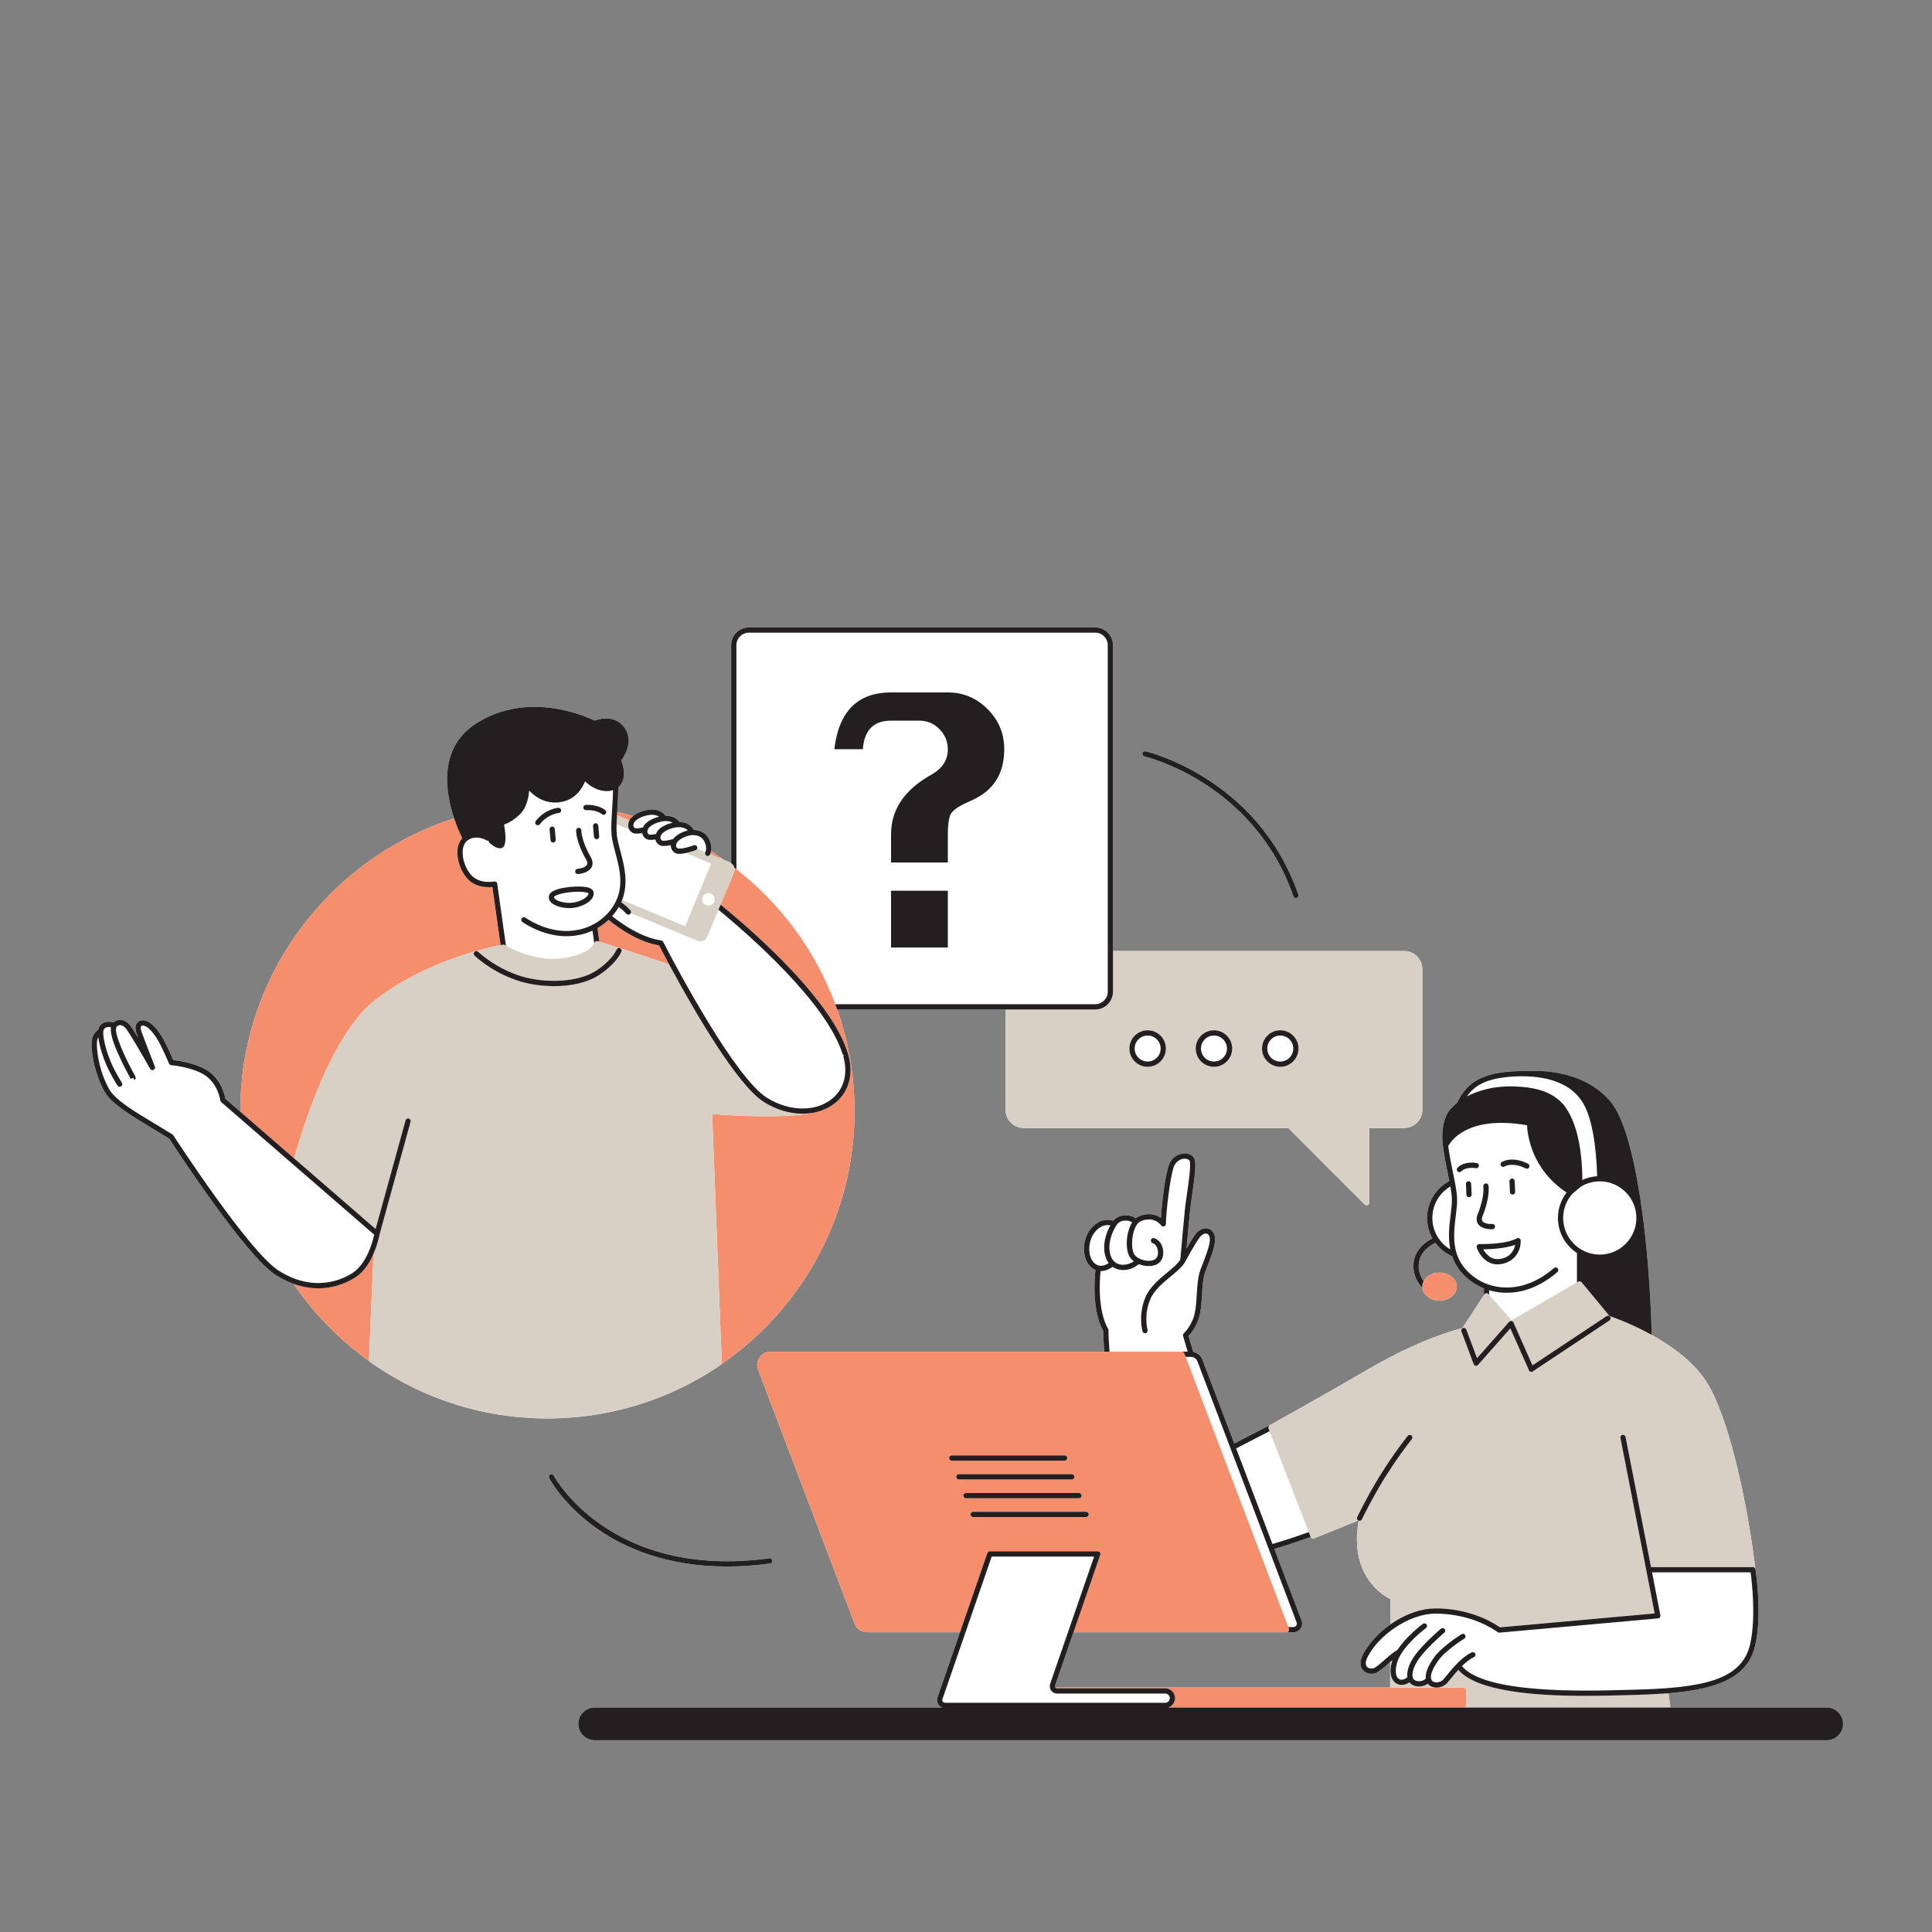 <svg xmlns="http://www.w3.org/2000/svg" xmlns:xlink="http://www.w3.org/1999/xlink" width="500" zoomAndPan="magnify" viewBox="0 0 375 375" height="500" preserveAspectRatio="xMidYMid meet" version="1.0"><rect x="0" y="0" width="375" height="375" fill="#808080" stroke="none"/><defs><clipPath id="b2cd406b40"><path d="M 17.367 121.781 L 357.867 121.781 L 357.867 337.781 L 17.367 337.781 Z M 17.367 121.781 " clip-rule="nonzero"/></clipPath><clipPath id="aa7ec2adbe"><path d="M 17.367 121.781 L 357.867 121.781 L 357.867 337.781 L 17.367 337.781 Z M 17.367 121.781 " clip-rule="nonzero"/></clipPath></defs><g clip-path="url(#b2cd406b40)"><path fill="#ffffff" d="M 354.566 331.43 L 324.227 331.43 L 323.848 328.656 C 333.496 327.863 339.336 325.586 340.723 319.223 C 342.055 313.113 340.781 304.949 340.73 304.605 C 340.73 304.605 340.727 304.605 340.727 304.605 C 339.164 291.539 335.465 274.496 331.031 267.918 C 328.469 264.113 324.332 261.176 320.594 259.102 C 320.215 242.82 317.742 219.707 312.5 213.68 C 306.781 207.102 297.289 207.859 296.652 207.918 C 295.586 207.867 294.543 207.887 293.562 207.949 C 286.895 208.363 284.445 210.68 282.855 214.039 C 282.562 214.277 282.281 214.523 282.027 214.785 C 282.023 214.785 282.02 214.789 282.016 214.793 C 282.012 214.797 282.008 214.801 282.004 214.805 C 281.996 214.812 281.988 214.816 281.98 214.824 C 281.977 214.832 281.973 214.836 281.965 214.84 C 279.281 217.223 280.043 222.246 280.078 222.461 C 280.32 224.387 280.707 226.254 281.043 227.902 C 281.137 228.363 281.23 228.809 281.312 229.234 C 278.75 230.602 277 233.301 277 236.406 C 277 237.855 277.387 239.211 278.055 240.391 C 277.457 240.656 274.891 241.965 274.426 244.824 C 273.973 247.566 275.59 249.465 276.086 249.973 C 276.242 251.355 277.668 252.445 279.418 252.445 C 281.27 252.445 282.777 251.227 282.777 249.73 C 282.777 248.23 281.27 247.012 279.418 247.012 C 278.031 247.012 276.84 247.695 276.324 248.668 C 275.805 247.93 275.156 246.637 275.426 244.988 C 275.852 242.395 278.527 241.289 278.555 241.277 C 278.578 241.27 278.59 241.25 278.613 241.242 C 279.449 242.363 280.562 243.266 281.859 243.84 C 282.215 244.871 282.754 245.883 283.555 246.84 C 284.773 248.289 286.305 249.387 288.027 250.078 L 288.027 251.379 L 283.824 257.801 C 282.539 258.105 275.641 259.906 265.598 265.762 C 256.348 271.152 246.551 276.578 246.453 276.633 L 239.57 280.18 L 233.367 263.863 C 233.078 263.098 232.395 262.57 231.609 262.422 L 230.695 259.316 C 231.215 258.758 232.465 257.23 232.922 254.988 C 233.156 253.836 233.234 252.555 233.309 251.316 C 233.414 249.605 233.508 247.988 233.988 246.734 L 234.305 245.914 C 235.227 243.531 236.184 241.07 235.738 239.742 C 235.496 239.02 234.984 238.543 234.324 238.434 C 233.52 238.309 232.66 238.738 232.016 239.598 C 231.543 240.234 230.875 241.344 230.305 242.34 C 230.523 239.887 230.852 236.211 231.016 234.688 C 231.086 234.051 231.215 233.156 231.355 232.168 C 231.891 228.469 232.238 225.781 231.828 224.895 C 231.535 224.258 230.793 223.887 229.902 223.887 C 228.93 223.902 227.574 224.453 226.953 225.941 C 226.172 227.824 225.508 233.594 225.332 236.402 C 224.805 236.027 224.047 235.672 223.062 235.672 C 221.734 235.672 220.879 236.133 220.43 236.48 C 220.012 236.184 219.266 235.828 218.121 235.906 C 217.094 235.98 216.434 236.551 216.098 236.941 C 215.484 236.75 214.273 236.551 213.008 237.355 C 210.82 238.738 210.16 241.367 210.48 243.363 C 210.723 244.887 211.508 246.023 212.621 246.496 C 212.434 248.168 211.93 254.328 214.141 258.34 C 214.133 259.109 214.199 260.52 214.332 262.355 L 149.551 262.355 C 148.703 262.355 147.91 262.773 147.43 263.469 C 146.949 264.168 146.84 265.059 147.141 265.852 L 165.879 315.16 C 166.258 316.152 167.227 316.82 168.289 316.82 L 186.332 316.82 L 181.965 329.473 C 181.801 329.941 181.875 330.469 182.164 330.871 C 182.352 331.137 182.621 331.324 182.922 331.426 L 115.43 331.426 C 113.676 331.426 112.258 332.848 112.258 334.602 C 112.258 336.355 113.676 337.777 115.43 337.777 L 354.566 337.777 C 356.316 337.777 357.738 336.355 357.738 334.602 C 357.738 332.852 356.316 331.43 354.566 331.43 Z M 251.059 316.824 C 251.609 316.824 252.129 316.551 252.441 316.098 C 252.754 315.641 252.824 315.059 252.629 314.543 L 247.348 300.645 C 250.598 299.68 253.285 298.734 254.41 298.328 C 254.461 298.445 254.555 298.539 254.672 298.59 C 254.797 298.645 254.938 298.648 255.062 298.594 L 263.648 295.129 C 263.652 295.129 263.656 295.137 263.66 295.137 C 263.684 295.148 263.707 295.148 263.73 295.156 C 263.508 296.273 263.375 297.473 263.375 298.754 C 263.375 305.66 267.207 308.949 269.863 310.406 L 269.852 315.32 C 267.523 316.969 265.621 319.062 264.578 321.086 C 263.754 322.688 264.09 323.633 264.52 324.141 C 265.121 324.859 266.164 325.004 266.883 324.781 C 267.594 324.559 268.457 323.793 269.461 322.91 C 269.586 322.801 269.711 322.691 269.836 322.582 L 269.824 327.555 L 205.035 327.555 C 204.988 327.555 204.945 327.57 204.902 327.582 C 204.883 327.562 204.859 327.555 204.844 327.531 C 204.77 327.426 204.75 327.293 204.793 327.168 L 208.367 316.824 Z M 109.012 275.254 C 108.094 275.297 107.176 275.324 106.254 275.324 C 105.328 275.324 104.402 275.297 103.48 275.254 C 103.219 275.242 102.961 275.223 102.699 275.211 C 102.004 275.168 101.309 275.117 100.613 275.051 C 100.371 275.027 100.129 275.008 99.887 274.98 C 98.023 274.781 96.18 274.5 94.355 274.129 C 94.25 274.109 94.148 274.082 94.043 274.062 C 93.215 273.887 92.391 273.695 91.566 273.488 C 91.449 273.457 91.332 273.43 91.215 273.398 C 88.457 272.68 85.754 271.762 83.125 270.648 C 83.086 270.633 83.043 270.613 83.004 270.598 C 82.164 270.238 81.328 269.859 80.5 269.461 C 80.465 269.445 80.43 269.43 80.395 269.414 C 77.867 268.188 75.41 266.777 73.051 265.188 C 72.973 265.137 72.898 265.086 72.824 265.031 C 72.492 264.809 72.156 264.59 71.828 264.355 C 71.801 264.336 71.785 264.301 71.762 264.277 C 65.988 260.16 60.969 255.055 56.973 249.188 C 55.863 248.785 54.707 248.23 53.512 247.465 C 47.672 243.734 34.02 222.816 32.844 221.008 C 31.781 220.344 30.684 219.684 29.602 219.035 C 25.496 216.57 21.617 214.246 20.305 211.91 C 18.223 208.199 17.496 203.402 17.895 201.598 C 18.098 200.668 18.719 200.117 19.059 199.879 C 19.176 199.383 19.52 198.711 20.281 198.461 C 21.023 198.215 21.629 198.332 22.004 198.473 C 22.242 198.258 22.621 198.012 23.125 197.961 C 23.754 197.898 24.387 198.152 24.996 198.719 C 25.301 199.004 26.016 200.109 26.816 201.43 C 26.668 201.027 26.547 200.688 26.465 200.457 C 26.086 199.348 26.426 198.738 26.664 198.477 C 27.012 198.09 27.551 197.949 28.145 198.086 C 29.168 198.324 30.184 199.277 31.34 201.082 C 32.109 202.285 33.258 204.898 33.629 205.766 C 34.617 205.871 37.727 206.301 40.027 207.656 C 42.879 209.332 43.594 212.434 43.738 213.258 L 46.648 215.781 C 46.648 215.746 46.645 215.711 46.645 215.676 C 46.645 189.098 64.109 166.531 88.152 158.844 C 86.434 153.707 85.035 145.109 92.477 140.387 C 102.531 134.008 113.719 139.035 115.43 139.875 C 116.906 139.281 119.742 138.938 121.336 141.41 C 122.996 143.988 121.207 146.77 120.574 147.617 C 121.621 150.18 121.031 151.906 120.023 152.789 C 120.004 154.344 119.91 155.852 119.824 157.211 C 119.816 157.344 119.809 157.469 119.801 157.598 C 120.832 157.84 121.859 158.105 122.871 158.398 C 123.812 157.625 125.289 157.199 126.262 157.141 C 127.57 157.062 128.598 157.5 129.215 158.363 C 130.383 158.348 131.316 158.762 131.898 159.543 C 133.16 159.57 134.125 160.109 134.652 161.078 C 136.387 161.176 137.5 162.059 137.953 163.715 C 138.121 164.332 138.09 164.855 138.02 165.234 C 138.863 165.77 139.691 166.324 140.508 166.898 L 141.672 167.383 C 141.766 167.422 141.84 167.492 141.922 167.551 L 141.922 125.234 C 141.922 123.332 143.469 121.781 145.375 121.781 L 212.582 121.781 C 214.484 121.781 216.031 123.332 216.031 125.234 L 216.031 184.598 L 272.574 184.598 C 274.504 184.598 276.078 186.172 276.078 188.102 L 276.078 215.434 C 276.078 217.363 274.504 218.938 272.574 218.938 L 265.773 218.938 L 265.773 233.453 C 265.773 233.656 265.648 233.844 265.461 233.922 C 265.398 233.945 265.332 233.961 265.266 233.961 C 265.133 233.961 265.004 233.91 264.906 233.812 L 250.043 218.938 L 198.684 218.938 C 196.754 218.938 195.184 217.363 195.184 215.434 L 195.184 195.938 L 162.5 195.938 C 164.676 202.121 165.867 208.762 165.867 215.676 C 165.867 236.066 155.586 254.094 139.938 264.855 C 139.914 264.883 139.898 264.918 139.867 264.938 C 134.129 268.867 127.82 271.715 121.191 273.43 C 121.133 273.441 121.078 273.457 121.023 273.469 C 120.191 273.684 119.352 273.875 118.512 274.051 C 118.359 274.082 118.211 274.117 118.059 274.145 C 116.246 274.512 114.414 274.793 112.566 274.988 C 112.348 275.012 112.125 275.027 111.906 275.051 C 111.199 275.117 110.492 275.172 109.781 275.211 C 109.523 275.227 109.27 275.242 109.012 275.254 Z M 116.062 296.828 C 109.402 292.199 106.699 287.102 106.586 286.887 C 106.457 286.637 106.551 286.332 106.801 286.203 C 107.047 286.074 107.355 286.168 107.484 286.418 C 107.59 286.621 118.438 306.633 149.32 302.473 C 149.602 302.422 149.852 302.633 149.891 302.91 C 149.926 303.188 149.734 303.445 149.453 303.48 C 146.492 303.879 143.715 304.059 141.117 304.059 C 129.238 304.059 121.09 300.328 116.062 296.828 Z M 221.754 146.219 C 221.816 145.945 222.086 145.77 222.359 145.832 C 222.578 145.883 244.082 150.922 252.008 173.625 C 252.102 173.891 251.961 174.18 251.699 174.273 C 251.641 174.293 251.586 174.301 251.531 174.301 C 251.32 174.301 251.125 174.168 251.051 173.961 C 243.312 151.805 222.348 146.871 222.137 146.824 C 221.863 146.762 221.691 146.492 221.754 146.219 Z M 221.754 146.219 " fill-opacity="1" fill-rule="nonzero"/></g><path fill="#f58e6d" d="M 122.074 159.23 L 119.758 158.266 C 119.77 158.047 119.785 157.824 119.797 157.598 C 120.832 157.84 121.855 158.105 122.871 158.398 C 122.605 158.617 122.375 158.859 122.219 159.137 C 122.195 159.176 122.184 159.215 122.164 159.258 C 122.164 159.262 122.16 159.262 122.16 159.266 Z M 72.504 243.355 C 71.789 245.004 70.691 246.797 69.051 247.891 C 68.023 248.578 65.375 250.062 61.758 250.062 C 60.762 250.062 59.688 249.938 58.555 249.664 C 58.039 249.539 57.512 249.387 56.973 249.191 C 60.969 255.055 65.988 260.164 71.762 264.277 C 71.668 264.18 71.609 264.055 71.613 263.918 L 71.656 262.957 Z M 90.707 170.531 C 89.414 169.09 88.648 166.871 88.797 165.012 C 88.875 164.059 89.207 163.277 89.734 162.703 C 89.488 162.207 89 161.184 88.488 159.805 C 88.379 159.504 88.266 159.18 88.152 158.844 C 64.109 166.531 46.645 189.098 46.645 215.676 C 46.645 215.711 46.645 215.746 46.648 215.781 L 47.688 216.68 L 57.07 224.82 C 60.137 214.223 65.453 199.809 72.871 194.066 C 79.461 188.965 87.191 186.109 92.242 184.656 C 92.281 184.637 92.32 184.629 92.363 184.621 C 94.652 183.965 96.371 183.602 97.164 183.449 L 95.578 172.168 C 94.543 172.266 92.242 172.25 90.707 170.531 Z M 118.113 178.535 C 117.461 179.152 116.746 179.699 115.965 180.145 L 116.328 182.766 C 117.773 183.223 124.195 185.254 129.879 187.191 C 128.898 185.359 128.211 184.031 127.941 183.504 C 123.941 182.832 120.137 180.203 118.113 178.535 Z M 165.867 215.676 C 165.867 208.758 164.672 202.121 162.5 195.938 C 162.379 195.602 162.266 195.258 162.141 194.922 C 158.262 184.496 151.543 175.449 142.938 168.707 C 142.793 168.594 142.652 168.48 142.508 168.371 C 142.594 168.688 142.602 169.02 142.473 169.328 L 142.375 169.559 L 139.871 175.582 C 145.398 180.102 157.656 190.762 162.797 200.305 C 163.641 201.875 164.305 203.418 164.703 204.895 C 165.254 206.945 165.199 208.867 164.613 210.539 C 164.098 212.023 163.168 213.312 161.82 214.309 C 161.121 214.824 160.348 215.227 159.52 215.527 C 159.512 215.531 159.504 215.539 159.496 215.543 C 159.445 215.559 159.387 215.578 159.332 215.594 C 158.914 215.738 158.48 215.855 158.039 215.945 C 152.16 217.242 140.93 216.449 138.227 216.23 L 140.051 263.531 L 140.086 264.496 C 140.094 264.637 140.031 264.758 139.938 264.855 C 155.582 254.094 165.867 236.066 165.867 215.676 Z M 138.016 165.234 C 137.965 165.504 137.891 165.691 137.848 165.793 L 140.504 166.898 C 139.691 166.324 138.859 165.77 138.016 165.234 Z M 279.418 252.445 C 281.27 252.445 282.777 251.227 282.777 249.73 C 282.777 248.23 281.27 247.012 279.418 247.012 C 278.031 247.012 276.84 247.695 276.324 248.668 C 276.152 248.996 276.055 249.352 276.055 249.73 C 276.055 249.812 276.078 249.891 276.086 249.973 C 276.242 251.355 277.668 252.445 279.418 252.445 Z M 284.082 327.555 L 205.035 327.555 C 204.988 327.555 204.945 327.57 204.902 327.582 C 204.977 327.652 205.066 327.703 205.172 327.703 L 226.164 327.703 C 226.836 327.703 227.422 328.051 227.762 328.57 C 227.957 328.871 228.074 329.23 228.074 329.613 C 228.074 329.91 228 330.184 227.883 330.434 C 227.652 330.91 227.238 331.27 226.727 331.43 L 284.191 331.43 C 284.418 331.379 284.59 331.184 284.59 330.941 L 284.59 328.062 C 284.59 327.781 284.363 327.555 284.082 327.555 Z M 213.082 301.109 L 192.125 301.109 C 191.91 301.109 191.715 301.246 191.645 301.449 L 186.684 315.809 L 186.332 316.824 L 168.289 316.824 C 167.227 316.824 166.258 316.156 165.879 315.16 L 147.141 265.852 C 146.84 265.059 146.949 264.172 147.43 263.473 C 147.91 262.773 148.703 262.355 149.551 262.355 L 229.398 262.355 C 229.609 262.355 229.801 262.488 229.875 262.684 L 230.137 263.375 L 250.062 315.809 L 250.188 316.137 C 250.246 316.289 250.227 316.469 250.133 316.605 C 250.035 316.742 249.879 316.824 249.715 316.824 L 208.367 316.824 L 208.719 315.809 L 213.562 301.781 C 213.617 301.629 213.594 301.457 213.496 301.32 C 213.402 301.188 213.246 301.109 213.082 301.109 Z M 206.645 282.496 L 184.734 282.496 C 184.453 282.496 184.227 282.723 184.227 283.004 C 184.227 283.285 184.453 283.512 184.734 283.512 L 206.645 283.512 C 206.926 283.512 207.152 283.285 207.152 283.004 C 207.152 282.723 206.926 282.496 206.645 282.496 Z M 208.031 287.16 C 208.312 287.16 208.539 286.934 208.539 286.652 C 208.539 286.371 208.312 286.145 208.031 286.145 L 186.121 286.145 C 185.84 286.145 185.613 286.371 185.613 286.652 C 185.613 286.934 185.84 287.16 186.121 287.16 Z M 187.508 290.809 L 209.418 290.809 C 209.699 290.809 209.926 290.582 209.926 290.301 C 209.926 290.02 209.699 289.793 209.418 289.793 L 187.508 289.793 C 187.227 289.793 187 290.02 187 290.301 C 187 290.582 187.227 290.809 187.508 290.809 Z M 211.312 293.949 C 211.312 293.668 211.082 293.441 210.805 293.441 L 188.895 293.441 C 188.613 293.441 188.387 293.668 188.387 293.949 C 188.387 294.23 188.613 294.457 188.895 294.457 L 210.805 294.457 C 211.082 294.457 211.312 294.23 211.312 293.949 Z M 211.312 293.949 " fill-opacity="1" fill-rule="nonzero"/><path fill="#d8d0c5" d="M 264.906 233.812 C 265.004 233.91 265.133 233.961 265.266 233.961 C 265.328 233.961 265.395 233.945 265.457 233.922 C 265.648 233.844 265.773 233.656 265.773 233.453 L 265.773 218.938 L 272.574 218.938 C 274.504 218.938 276.074 217.363 276.074 215.434 L 276.074 188.102 C 276.074 186.172 274.504 184.598 272.574 184.598 L 216.031 184.598 L 216.031 192.484 C 216.031 194.391 214.48 195.938 212.578 195.938 L 195.18 195.938 L 195.18 215.434 C 195.18 217.363 196.754 218.938 198.684 218.938 L 250.043 218.938 Z M 219.219 203.523 C 219.219 201.57 220.805 199.98 222.758 199.98 C 224.707 199.98 226.297 201.57 226.297 203.523 C 226.297 205.477 224.707 207.062 222.758 207.062 C 220.805 207.062 219.219 205.477 219.219 203.523 Z M 232.09 203.523 C 232.09 201.57 233.676 199.98 235.629 199.98 C 237.578 199.98 239.168 201.57 239.168 203.523 C 239.168 205.477 237.578 207.062 235.629 207.062 C 233.676 207.062 232.09 205.477 232.09 203.523 Z M 248.5 207.062 C 246.547 207.062 244.961 205.477 244.961 203.523 C 244.961 201.57 246.547 199.98 248.5 199.98 C 250.449 199.98 252.039 201.57 252.039 203.523 C 252.039 205.477 250.449 207.062 248.5 207.062 Z M 277.168 326.859 C 277.492 327.27 278.07 327.523 278.715 327.555 L 269.824 327.555 L 269.836 322.582 C 269.984 322.453 270.133 322.328 270.281 322.203 C 269.801 323.602 269.832 324.809 270.109 325.59 C 270.262 326.027 270.523 326.371 270.844 326.625 C 271.098 326.824 271.387 326.965 271.719 327.023 C 271.836 327.043 271.953 327.051 272.074 327.051 C 272.59 327.051 273.113 326.859 273.559 326.535 C 273.559 326.535 273.559 326.539 273.559 326.539 C 273.922 327 274.535 327.289 275.242 327.336 C 275.312 327.344 275.383 327.344 275.449 327.344 C 276.086 327.344 276.684 327.141 277.133 326.793 C 277.148 326.812 277.152 326.836 277.168 326.859 Z M 331.031 267.918 C 328.469 264.113 324.332 261.176 320.594 259.102 C 320.25 258.906 319.902 258.723 319.566 258.543 C 316.078 256.715 313.121 255.68 312.414 255.441 L 307.102 249.023 L 306.984 248.883 C 306.828 248.691 306.555 248.641 306.34 248.766 L 306.086 248.914 L 293.406 256.258 L 289.043 251.336 L 288.914 251.191 C 288.809 251.074 288.652 251.008 288.496 251.023 C 288.34 251.035 288.195 251.117 288.109 251.25 L 288.027 251.379 L 283.824 257.801 C 282.539 258.105 275.641 259.91 265.594 265.762 C 256.348 271.152 246.551 276.582 246.453 276.633 L 246.449 276.637 C 246.23 276.758 246.133 277.027 246.223 277.266 L 246.43 277.789 L 254.039 297.383 L 254.398 298.309 C 254.402 298.316 254.41 298.32 254.41 298.328 C 254.461 298.445 254.555 298.539 254.672 298.59 C 254.797 298.645 254.938 298.648 255.062 298.598 L 263.648 295.129 C 263.406 295 263.305 294.707 263.426 294.457 C 263.496 294.316 263.57 294.176 263.641 294.035 C 263.98 293.348 264.324 292.672 264.676 292 C 265.406 290.609 266.16 289.254 266.941 287.926 C 268.859 284.68 270.945 281.625 273.242 278.695 C 273.414 278.477 273.734 278.441 273.953 278.609 C 274.176 278.785 274.211 279.105 274.039 279.324 C 272.801 280.906 271.625 282.527 270.504 284.195 C 269.504 285.68 268.543 287.195 267.625 288.766 C 266.961 289.898 266.32 291.062 265.695 292.246 C 265.234 293.121 264.781 294.004 264.34 294.906 C 264.25 295.086 264.07 295.191 263.883 295.191 C 263.832 295.191 263.781 295.172 263.73 295.156 C 263.508 296.273 263.375 297.473 263.375 298.754 C 263.375 305.66 267.207 308.949 269.859 310.406 L 269.852 315.32 C 270.18 315.086 270.52 314.859 270.867 314.645 C 273.242 313.172 275.969 312.191 278.668 312.188 C 278.672 312.188 278.676 312.188 278.68 312.188 C 283.211 312.188 287.742 313.527 291.148 315.863 L 320.699 313.211 L 321.172 313.168 L 319.543 304.781 C 319.543 304.777 319.543 304.777 319.543 304.777 L 319.539 304.762 L 314.527 279.105 C 314.473 278.832 314.652 278.562 314.926 278.512 C 315.195 278.453 315.469 278.633 315.523 278.91 L 320.461 304.176 L 340.227 304.176 C 340.473 304.176 340.688 304.355 340.727 304.602 C 339.164 291.539 335.465 274.496 331.031 267.918 Z M 297.512 266.191 C 297.43 266.246 297.332 266.273 297.23 266.273 C 297.184 266.273 297.137 266.266 297.09 266.254 C 296.945 266.211 296.828 266.109 296.77 265.973 L 293.156 257.836 L 286.891 264.926 C 286.773 265.062 286.594 265.125 286.418 265.09 C 286.242 265.059 286.098 264.934 286.035 264.77 L 283.82 258.852 L 283.66 258.43 C 283.562 258.168 283.695 257.875 283.957 257.777 C 284.219 257.676 284.512 257.812 284.613 258.074 L 284.703 258.316 L 286.691 263.621 L 292.621 256.906 L 292.922 256.57 C 293.035 256.441 293.211 256.379 293.379 256.406 C 293.551 256.43 293.695 256.543 293.766 256.699 L 293.949 257.117 L 297.453 265.012 L 311.367 255.77 L 311.836 255.457 C 312.066 255.305 312.387 255.363 312.543 255.598 C 312.695 255.832 312.633 256.148 312.398 256.305 L 312.191 256.441 Z M 323.844 328.656 L 324.227 331.43 L 284.191 331.43 C 284.418 331.379 284.59 331.184 284.59 330.941 L 284.59 328.062 C 284.59 327.781 284.363 327.555 284.082 327.555 L 278.922 327.555 C 279.699 327.535 280.441 327.191 280.973 326.586 C 281.152 326.379 281.375 326.109 281.629 325.801 C 282.035 325.301 282.523 324.707 283.059 324.117 C 286.785 328.414 298.359 329.164 307.688 329.164 C 310.648 329.164 313.383 329.09 315.562 329.031 L 317.074 328.992 C 319.121 328.941 321.031 328.855 322.832 328.73 C 323.172 328.707 323.516 328.684 323.844 328.656 Z M 127.273 163.141 L 126.883 162.977 C 126.988 162.965 127.098 162.949 127.203 162.93 C 127.219 163.004 127.25 163.07 127.273 163.141 Z M 122.125 160.996 L 119.676 159.977 C 119.684 159.773 119.691 159.559 119.703 159.344 C 119.719 158.996 119.734 158.641 119.758 158.266 L 122.074 159.23 L 122.16 159.266 C 121.996 159.602 121.922 159.945 121.938 160.273 C 121.949 160.516 121.996 160.754 122.109 160.973 C 122.113 160.98 122.121 160.988 122.125 160.996 Z M 130.234 164.371 L 129.652 164.129 C 129.84 164.098 130.027 164.062 130.211 164.023 C 130.203 164.141 130.219 164.258 130.234 164.371 Z M 124.793 162.105 L 124 161.777 C 124.219 161.758 124.438 161.723 124.664 161.68 C 124.688 161.828 124.73 161.969 124.793 162.105 Z M 120.758 174.688 C 120.703 174.836 120.637 174.984 120.57 175.133 C 120.809 175.289 121.031 175.453 121.23 175.617 C 121.891 176.156 122.32 176.66 122.359 176.707 C 122.484 176.855 122.504 177.051 122.438 177.219 L 135.348 182.59 C 135.535 182.668 135.727 182.703 135.918 182.703 C 136.5 182.703 137.055 182.359 137.293 181.789 L 139.457 176.574 L 139.871 175.586 L 142.375 169.559 L 142.469 169.328 C 142.598 169.02 142.594 168.688 142.508 168.371 C 142.492 168.309 142.496 168.246 142.473 168.188 C 142.359 167.918 142.156 167.711 141.922 167.551 C 141.836 167.492 141.766 167.422 141.668 167.383 L 140.504 166.898 L 137.844 165.793 C 137.824 165.836 137.809 165.867 137.809 165.875 C 137.715 166.043 137.539 166.141 137.359 166.141 C 137.277 166.141 137.195 166.121 137.117 166.078 C 136.887 165.953 136.797 165.672 136.902 165.434 L 135.312 164.746 C 135.262 164.867 135.164 164.969 135.031 165.02 C 134.996 165.031 134.609 165.176 134.086 165.328 C 133.797 165.414 133.473 165.5 133.125 165.574 L 138.039 167.617 L 132.988 179.777 Z M 137.324 173.363 C 137.988 173.27 138.602 173.734 138.691 174.398 C 138.785 175.059 138.324 175.672 137.66 175.766 C 136.996 175.855 136.387 175.395 136.293 174.73 C 136.199 174.066 136.664 173.457 137.324 173.363 Z M 155.789 216.172 C 156.559 216.172 157.312 216.094 158.039 215.945 C 152.16 217.242 140.93 216.449 138.227 216.23 L 140.047 263.531 L 140.086 264.5 C 140.09 264.637 140.027 264.758 139.938 264.855 C 139.91 264.883 139.895 264.918 139.867 264.938 C 134.125 268.867 127.816 271.715 121.188 273.43 C 121.133 273.441 121.078 273.457 121.023 273.469 C 120.188 273.68 119.352 273.875 118.508 274.051 C 118.359 274.082 118.211 274.113 118.059 274.145 C 116.246 274.508 114.414 274.793 112.566 274.988 C 112.344 275.012 112.125 275.027 111.902 275.051 C 111.199 275.117 110.492 275.168 109.781 275.211 C 109.523 275.227 109.27 275.242 109.012 275.254 C 108.098 275.297 107.18 275.324 106.258 275.324 C 105.328 275.324 104.406 275.297 103.484 275.254 C 103.223 275.242 102.961 275.223 102.699 275.207 C 102.004 275.168 101.309 275.113 100.617 275.051 C 100.375 275.027 100.129 275.004 99.891 274.98 C 98.027 274.781 96.18 274.496 94.355 274.129 C 94.254 274.105 94.148 274.082 94.047 274.059 C 93.215 273.887 92.391 273.695 91.57 273.488 C 91.453 273.457 91.332 273.426 91.215 273.398 C 88.457 272.68 85.754 271.762 83.125 270.648 C 83.086 270.633 83.047 270.613 83.008 270.598 C 82.164 270.238 81.328 269.859 80.5 269.461 C 80.465 269.445 80.43 269.43 80.398 269.414 C 77.867 268.188 75.414 266.777 73.051 265.188 C 72.977 265.137 72.902 265.082 72.824 265.031 C 72.492 264.805 72.156 264.586 71.828 264.355 C 71.801 264.332 71.785 264.301 71.762 264.277 C 71.672 264.176 71.609 264.055 71.617 263.918 L 71.656 262.953 L 72.508 243.355 C 73.324 241.473 73.641 239.793 73.68 239.57 L 73.688 239.535 L 79.699 217.73 C 79.773 217.461 79.613 217.18 79.344 217.105 C 79.078 217.035 78.793 217.191 78.719 217.461 L 72.91 238.547 L 57.945 225.574 L 57.07 224.82 C 60.137 214.223 65.453 199.809 72.871 194.066 C 79.461 188.965 87.191 186.109 92.242 184.656 C 92.191 184.68 92.141 184.711 92.098 184.754 C 91.902 184.953 91.902 185.277 92.105 185.473 C 92.121 185.492 92.203 185.566 92.332 185.684 C 93.18 186.453 96.32 189.086 100.957 190.484 C 102.895 191.07 105.211 191.41 107.543 191.41 C 110.793 191.41 114.078 190.75 116.418 189.164 C 118.91 187.48 120 185.883 120.41 185.133 C 120.551 184.875 120.613 184.715 120.621 184.691 C 120.719 184.43 120.586 184.141 120.324 184.039 C 120.066 183.941 119.773 184.074 119.672 184.336 C 119.668 184.34 119.59 184.523 119.414 184.812 C 119.004 185.504 118.004 186.867 115.848 188.324 C 112.137 190.836 105.555 190.812 101.25 189.512 C 97.508 188.383 94.734 186.359 93.512 185.352 C 93.07 184.988 92.824 184.754 92.816 184.746 C 92.691 184.625 92.52 184.59 92.363 184.617 C 94.652 183.965 96.371 183.602 97.164 183.445 C 97.465 183.391 97.637 183.359 97.652 183.355 C 97.773 183.34 97.898 183.363 98.004 183.43 C 98.008 183.434 98.086 183.477 98.203 183.547 C 99.203 184.121 104.055 186.707 109.16 185.996 C 114.051 185.312 115.164 183.484 115.348 183.09 C 115.371 183.043 115.383 183.016 115.383 183.012 C 115.469 182.742 115.758 182.586 116.023 182.668 C 116.035 182.672 116.145 182.707 116.328 182.766 C 117.773 183.223 124.191 185.254 129.879 187.191 C 130.102 187.605 130.34 188.047 130.594 188.508 C 134.871 196.379 143.113 210.648 148.293 213.91 C 149.473 214.652 150.711 215.211 151.961 215.59 C 153.242 215.977 154.535 216.172 155.789 216.172 Z M 159.332 215.594 C 159.395 215.574 159.457 215.551 159.52 215.527 C 159.512 215.531 159.504 215.539 159.496 215.543 C 159.441 215.562 159.387 215.578 159.332 215.594 Z M 159.332 215.594 " fill-opacity="1" fill-rule="nonzero"/><g clip-path="url(#aa7ec2adbe)"><path fill="#231f20" d="M 221.754 146.219 C 221.816 145.945 222.086 145.77 222.359 145.832 C 222.578 145.883 244.082 150.922 252.008 173.625 C 252.102 173.891 251.961 174.18 251.699 174.273 C 251.641 174.293 251.586 174.301 251.531 174.301 C 251.32 174.301 251.125 174.168 251.051 173.961 C 243.312 151.805 222.348 146.871 222.137 146.824 C 221.863 146.762 221.691 146.492 221.754 146.219 Z M 286.637 242.137 C 286.586 241.98 286.613 241.809 286.715 241.676 C 286.812 241.547 286.965 241.48 287.133 241.473 C 287.18 241.477 292.168 241.598 294.418 240.359 C 294.566 240.277 294.754 240.277 294.906 240.363 C 295.059 240.445 295.16 240.602 295.168 240.777 C 295.242 242.047 294.605 244.625 291.676 245.297 C 291.328 245.375 290.996 245.414 290.684 245.414 C 288.348 245.414 287.031 243.363 286.637 242.137 Z M 287.902 242.492 C 288.379 243.375 289.465 244.758 291.449 244.305 C 293.355 243.871 293.926 242.5 294.09 241.617 C 292.105 242.352 289.273 242.477 287.902 242.492 Z M 116.418 189.164 C 118.91 187.48 120 185.883 120.41 185.133 C 120.551 184.875 120.613 184.715 120.621 184.691 C 120.719 184.43 120.59 184.141 120.328 184.043 C 120.066 183.941 119.773 184.074 119.672 184.336 C 119.672 184.34 119.59 184.527 119.414 184.816 C 119.004 185.508 118.004 186.867 115.852 188.324 C 112.137 190.836 105.559 190.812 101.254 189.516 C 97.508 188.383 94.734 186.359 93.512 185.352 C 93.07 184.988 92.824 184.754 92.816 184.746 C 92.691 184.625 92.523 184.59 92.363 184.621 C 92.32 184.629 92.281 184.637 92.242 184.656 C 92.191 184.68 92.141 184.711 92.098 184.754 C 91.902 184.953 91.902 185.277 92.105 185.473 C 92.121 185.492 92.203 185.566 92.332 185.684 C 93.18 186.453 96.324 189.086 100.957 190.488 C 102.898 191.07 105.211 191.41 107.543 191.41 C 110.793 191.414 114.078 190.75 116.418 189.164 Z M 293.586 231.867 C 293.594 231.867 293.602 231.867 293.609 231.867 C 293.891 231.852 294.109 231.617 294.094 231.336 L 293.996 229.242 C 293.984 228.961 293.742 228.734 293.465 228.758 C 293.188 228.77 292.969 229.008 292.984 229.289 L 293.082 231.383 C 293.094 231.656 293.316 231.867 293.586 231.867 Z M 263.648 295.129 C 263.652 295.129 263.656 295.137 263.66 295.137 C 263.684 295.148 263.707 295.148 263.73 295.156 C 263.781 295.172 263.832 295.191 263.883 295.191 C 264.07 295.191 264.25 295.086 264.34 294.906 C 264.781 294.004 265.234 293.121 265.695 292.246 C 266.32 291.062 266.961 289.898 267.625 288.766 C 268.543 287.195 269.504 285.68 270.504 284.195 C 271.629 282.527 272.801 280.906 274.043 279.324 C 274.215 279.105 274.176 278.785 273.953 278.609 C 273.734 278.438 273.418 278.477 273.242 278.695 C 270.945 281.625 268.859 284.68 266.941 287.926 C 266.16 289.25 265.406 290.609 264.676 292 C 264.324 292.672 263.98 293.348 263.641 294.035 C 263.57 294.176 263.5 294.316 263.43 294.457 C 263.309 294.707 263.406 295 263.648 295.129 Z M 108.383 156.793 C 108.281 156.801 105.809 156.996 103.984 159.359 C 103.812 159.582 103.852 159.902 104.074 160.07 C 104.168 160.145 104.277 160.18 104.383 160.18 C 104.535 160.18 104.688 160.109 104.785 159.98 C 106.324 157.988 108.434 157.809 108.453 157.805 C 108.734 157.785 108.945 157.543 108.922 157.262 C 108.902 156.984 108.652 156.785 108.383 156.793 Z M 296.359 226.848 C 296.543 226.848 296.723 226.746 296.812 226.574 C 296.941 226.324 296.844 226.016 296.594 225.887 C 293.5 224.297 291.559 225.508 291.48 225.559 C 291.246 225.711 291.18 226.02 291.328 226.258 C 291.477 226.492 291.793 226.562 292.027 226.414 C 292.09 226.379 293.586 225.484 296.129 226.793 C 296.203 226.832 296.281 226.848 296.359 226.848 Z M 285.02 229.277 C 284.738 229.293 284.523 229.531 284.535 229.809 L 284.633 231.902 C 284.645 232.176 284.871 232.387 285.141 232.387 C 285.148 232.387 285.156 232.387 285.164 232.387 C 285.445 232.375 285.66 232.137 285.648 231.855 L 285.551 229.762 C 285.539 229.484 285.289 229.254 285.02 229.277 Z M 357.738 334.605 C 357.738 336.355 356.316 337.777 354.566 337.777 L 115.43 337.777 C 113.676 337.777 112.258 336.355 112.258 334.605 C 112.258 332.852 113.676 331.43 115.43 331.43 L 182.922 331.43 C 182.621 331.324 182.352 331.141 182.164 330.875 C 181.875 330.469 181.801 329.945 181.965 329.473 L 186.332 316.824 L 186.684 315.809 L 191.645 301.449 C 191.715 301.246 191.91 301.109 192.125 301.109 L 213.082 301.109 C 213.246 301.109 213.402 301.188 213.496 301.32 C 213.594 301.457 213.617 301.625 213.562 301.781 L 208.719 315.809 L 208.367 316.824 L 204.793 327.168 C 204.75 327.293 204.77 327.426 204.844 327.531 C 204.859 327.555 204.883 327.566 204.902 327.582 C 204.977 327.652 205.066 327.703 205.172 327.703 L 226.164 327.703 C 226.836 327.703 227.422 328.051 227.762 328.57 C 227.957 328.871 228.074 329.227 228.074 329.613 C 228.074 329.906 228 330.184 227.883 330.434 C 227.652 330.91 227.238 331.27 226.727 331.43 L 354.566 331.43 C 356.316 331.43 357.738 332.852 357.738 334.605 Z M 226.168 330.508 C 226.66 330.508 227.059 330.105 227.059 329.613 C 227.059 329.121 226.66 328.719 226.168 328.719 L 205.172 328.719 C 204.715 328.719 204.285 328.496 204.02 328.121 C 203.754 327.75 203.684 327.27 203.832 326.836 L 212.371 302.125 L 192.488 302.125 L 182.922 329.805 C 182.867 329.969 182.891 330.145 182.992 330.285 C 183.094 330.426 183.25 330.508 183.422 330.508 Z M 286.035 264.77 C 286.098 264.934 286.242 265.059 286.418 265.09 C 286.594 265.125 286.773 265.062 286.891 264.926 L 293.156 257.836 L 296.77 265.973 C 296.828 266.109 296.945 266.211 297.09 266.254 C 297.137 266.266 297.184 266.273 297.23 266.273 C 297.332 266.273 297.43 266.246 297.512 266.191 L 312.191 256.441 L 312.398 256.305 C 312.633 256.148 312.695 255.832 312.543 255.598 C 312.383 255.363 312.066 255.305 311.836 255.457 L 311.367 255.77 L 297.453 265.012 L 293.949 257.117 L 293.766 256.699 C 293.695 256.543 293.547 256.43 293.379 256.406 C 293.207 256.379 293.035 256.441 292.918 256.57 L 292.621 256.906 L 286.691 263.621 L 284.703 258.316 L 284.609 258.074 C 284.512 257.812 284.219 257.676 283.957 257.777 C 283.695 257.875 283.562 258.168 283.66 258.43 L 283.82 258.852 Z M 320.461 304.176 L 340.227 304.176 C 340.477 304.176 340.688 304.355 340.727 304.605 C 340.727 304.605 340.73 304.605 340.73 304.605 C 340.781 304.949 342.055 313.113 340.723 319.223 C 339.336 325.586 333.496 327.863 323.848 328.656 C 323.516 328.684 323.172 328.707 322.832 328.73 C 321.031 328.855 319.121 328.941 317.078 328.992 L 315.562 329.031 C 313.383 329.09 310.648 329.164 307.691 329.164 C 298.359 329.164 286.785 328.414 283.059 324.117 C 282.523 324.707 282.035 325.301 281.629 325.801 C 281.375 326.109 281.152 326.379 280.973 326.59 C 280.441 327.191 279.699 327.535 278.922 327.555 L 278.715 327.555 C 278.066 327.523 277.492 327.27 277.168 326.859 C 277.152 326.836 277.148 326.816 277.133 326.793 C 276.684 327.141 276.086 327.344 275.449 327.344 C 275.379 327.344 275.312 327.344 275.242 327.336 C 274.531 327.289 273.918 327 273.559 326.539 C 273.559 326.539 273.559 326.535 273.559 326.535 C 273.109 326.859 272.59 327.051 272.074 327.051 C 271.953 327.051 271.836 327.043 271.719 327.023 C 271.387 326.965 271.098 326.824 270.844 326.625 C 270.52 326.375 270.262 326.031 270.109 325.594 C 269.832 324.809 269.801 323.602 270.281 322.203 C 270.133 322.328 269.984 322.453 269.836 322.586 C 269.711 322.691 269.586 322.805 269.461 322.914 C 268.457 323.797 267.59 324.559 266.883 324.781 C 266.164 325.008 265.121 324.859 264.52 324.141 C 264.09 323.633 263.75 322.691 264.578 321.09 C 265.621 319.066 267.52 316.973 269.852 315.32 C 270.184 315.086 270.52 314.859 270.867 314.645 C 273.242 313.176 275.969 312.191 278.668 312.191 C 278.672 312.191 278.676 312.191 278.68 312.191 C 283.211 312.191 287.746 313.527 291.148 315.867 L 320.699 313.211 L 321.172 313.168 L 319.543 304.781 C 319.543 304.781 319.543 304.777 319.543 304.777 L 319.539 304.762 L 314.527 279.105 C 314.473 278.832 314.652 278.566 314.926 278.512 C 315.195 278.453 315.469 278.637 315.523 278.914 Z M 320.66 305.191 L 322.277 313.527 C 322.305 313.672 322.27 313.816 322.184 313.93 C 322.098 314.047 321.965 314.117 321.824 314.133 L 291.059 316.895 C 290.93 316.902 290.816 316.875 290.719 316.805 C 287.465 314.52 283.078 313.207 278.68 313.207 C 278.676 313.207 278.672 313.207 278.672 313.207 C 273.352 313.211 267.555 317.523 265.48 321.555 C 265.035 322.414 264.973 323.102 265.297 323.488 C 265.594 323.844 266.191 323.93 266.578 323.812 C 267.082 323.652 267.949 322.887 268.789 322.148 C 269.617 321.418 270.473 320.676 271.258 320.227 C 273.02 317.531 276.047 315.285 276.176 315.191 C 276.398 315.023 276.719 315.07 276.887 315.301 C 277.051 315.523 277.004 315.844 276.777 316.008 C 276.773 316.012 276.68 316.082 276.527 316.203 C 275.766 316.797 273.422 318.727 272.043 320.875 C 270.844 322.75 270.77 324.406 271.066 325.254 C 271.223 325.691 271.504 325.957 271.887 326.02 C 272.32 326.09 272.809 325.895 273.172 325.531 C 273.016 324.43 273.449 322.836 274.855 321.008 C 276.195 319.27 278.27 317.367 279.199 316.547 C 279.473 316.305 279.652 316.148 279.68 316.125 C 279.895 315.945 280.215 315.969 280.395 316.184 C 280.527 316.34 280.547 316.555 280.465 316.727 C 280.434 316.793 280.395 316.852 280.336 316.898 C 280.305 316.926 277.328 319.465 275.66 321.629 C 273.977 323.809 273.969 325.414 274.359 325.91 C 274.539 326.141 274.895 326.293 275.309 326.324 C 275.816 326.355 276.324 326.203 276.617 325.914 C 276.656 325.875 276.703 325.852 276.754 325.828 C 276.574 324.52 277.473 322.977 278.262 321.824 C 279.496 320.031 282.246 318.133 283.285 317.457 C 283.512 317.309 283.66 317.215 283.688 317.195 C 283.93 317.047 284.242 317.125 284.387 317.363 C 284.535 317.602 284.461 317.914 284.223 318.059 C 284.223 318.062 284.207 318.07 284.199 318.074 C 283.957 318.227 280.438 320.449 279.102 322.398 C 277.816 324.266 277.434 325.555 277.965 326.23 C 278.086 326.379 278.391 326.535 278.801 326.547 C 279.102 326.547 279.707 326.488 280.211 325.914 C 280.387 325.715 280.598 325.457 280.844 325.156 C 281.996 323.746 283.738 321.621 285.652 320.738 C 285.664 320.734 285.672 320.727 285.684 320.719 C 285.938 320.605 286.242 320.719 286.355 320.973 C 286.473 321.23 286.359 321.531 286.102 321.645 C 285.293 322.012 284.492 322.668 283.758 323.391 C 288.211 328.758 307.285 328.242 315.535 328.016 L 317.055 327.973 C 330.562 327.648 338.18 326.125 339.73 319.004 C 340.852 313.863 340.031 306.965 339.789 305.191 Z M 286.918 237.613 C 287.359 238.238 288.273 238.59 289.445 238.59 C 289.535 238.59 289.621 238.59 289.711 238.586 C 289.992 238.574 290.207 238.336 290.195 238.055 C 290.184 237.777 289.945 237.559 289.668 237.57 C 288.742 237.617 288.012 237.402 287.746 237.027 C 287.586 236.797 287.59 236.469 287.762 236.047 C 289.285 232.277 288.93 230.203 288.914 230.117 C 288.863 229.844 288.605 229.66 288.324 229.711 C 288.051 229.762 287.867 230.023 287.914 230.301 C 287.918 230.32 288.219 232.207 286.82 235.664 C 286.434 236.613 286.66 237.246 286.918 237.613 Z M 141.117 304.059 C 143.715 304.059 146.492 303.879 149.453 303.48 C 149.734 303.445 149.93 303.188 149.891 302.91 C 149.852 302.633 149.602 302.422 149.32 302.473 C 118.438 306.633 107.59 286.621 107.484 286.418 C 107.355 286.168 107.047 286.074 106.801 286.203 C 106.551 286.332 106.457 286.637 106.586 286.887 C 106.699 287.102 109.402 292.199 116.062 296.828 C 121.09 300.328 129.238 304.059 141.117 304.059 Z M 276.086 249.973 C 275.59 249.465 273.973 247.566 274.422 244.824 C 274.891 241.965 277.457 240.656 278.051 240.391 C 277.387 239.211 277 237.855 277 236.406 C 277 233.301 278.75 230.602 281.312 229.234 C 281.23 228.805 281.137 228.363 281.043 227.902 C 280.703 226.254 280.32 224.387 280.078 222.461 C 280.078 222.461 280.074 222.461 280.074 222.461 C 280.043 222.246 279.281 217.219 281.965 214.84 C 281.973 214.836 281.977 214.832 281.98 214.824 C 281.988 214.816 281.996 214.812 282.004 214.805 C 282.008 214.801 282.012 214.797 282.016 214.793 C 282.02 214.789 282.023 214.785 282.027 214.785 C 282.281 214.523 282.562 214.277 282.852 214.039 C 284.445 210.68 286.895 208.363 293.562 207.949 C 294.543 207.887 295.586 207.867 296.652 207.918 C 297.289 207.859 306.777 207.102 312.5 213.68 C 317.742 219.707 320.215 242.82 320.594 259.102 C 320.246 258.91 319.902 258.723 319.566 258.543 C 316.078 256.715 313.117 255.68 312.414 255.441 L 307.102 249.023 L 306.984 248.883 C 306.828 248.691 306.555 248.641 306.34 248.766 L 306.086 248.914 L 306.086 243.207 C 303.867 241.758 302.395 239.254 302.395 236.406 C 302.395 234.547 303.023 232.84 304.078 231.469 C 297.254 226.965 296.473 220.195 296.391 218.41 C 284.715 216.379 281.52 221.645 281.102 222.461 C 281.344 224.301 281.711 226.105 282.039 227.699 C 282.418 229.559 282.75 231.168 282.812 232.465 C 282.867 233.508 282.723 234.707 282.566 235.973 C 282.16 239.293 281.703 243.055 284.332 246.188 C 286.141 248.34 288.707 249.648 291.559 249.875 C 293.957 250.062 297.648 249.57 301.629 246.129 C 301.84 245.945 302.164 245.969 302.344 246.18 C 302.527 246.395 302.504 246.715 302.293 246.898 C 298.551 250.137 295.012 250.926 292.453 250.926 C 292.109 250.926 291.785 250.914 291.48 250.891 C 290.641 250.82 289.828 250.664 289.043 250.43 L 289.043 251.336 L 288.914 251.191 C 288.809 251.07 288.652 251.004 288.496 251.02 C 288.34 251.031 288.195 251.117 288.109 251.25 L 288.027 251.375 L 288.027 250.078 C 286.305 249.387 284.773 248.289 283.555 246.84 C 282.75 245.883 282.215 244.871 281.859 243.84 C 280.562 243.266 279.445 242.363 278.609 241.238 C 278.59 241.25 278.574 241.27 278.555 241.277 C 278.527 241.289 275.848 242.395 275.426 244.988 C 275.156 246.637 275.801 247.93 276.324 248.668 C 276.152 248.992 276.055 249.352 276.055 249.73 C 276.055 249.812 276.078 249.891 276.086 249.973 Z M 310.512 229.297 C 309.18 229.297 307.938 229.672 306.871 230.312 L 305.191 231.715 C 304.086 232.965 303.406 234.605 303.406 236.406 C 303.406 240.324 306.594 243.516 310.512 243.516 C 314.43 243.516 317.617 240.324 317.617 236.406 C 317.617 232.484 314.43 229.297 310.512 229.297 Z M 284.711 212.824 C 285.734 212.277 286.875 211.836 288.117 211.512 C 288.254 211.473 288.387 211.434 288.52 211.398 C 288.578 211.383 288.637 211.375 288.695 211.363 C 289.727 211.113 290.805 210.965 291.934 210.906 C 292.016 210.902 292.094 210.898 292.176 210.895 C 292.438 210.883 292.695 210.863 292.961 210.863 C 293.008 210.863 293.055 210.863 293.098 210.863 C 293.242 210.863 293.367 210.871 293.508 210.875 C 293.621 210.875 293.727 210.863 293.84 210.867 C 294 210.871 294.152 210.887 294.312 210.895 C 294.668 210.91 295.012 210.93 295.344 210.957 C 295.363 210.957 295.379 210.961 295.398 210.961 C 298.5 211.211 300.781 212.004 302.484 213.441 C 302.746 213.652 302.98 213.875 303.191 214.105 C 303.219 214.133 303.25 214.156 303.273 214.184 C 303.277 214.188 303.281 214.191 303.281 214.191 C 303.281 214.195 303.285 214.195 303.285 214.195 C 303.289 214.199 303.293 214.203 303.297 214.211 C 303.664 214.609 304.008 215.094 304.328 215.641 C 304.359 215.691 304.391 215.746 304.418 215.797 C 304.469 215.883 304.516 215.965 304.562 216.055 C 306.949 220.387 307.141 226.719 307.121 229.031 C 308.008 228.621 308.977 228.371 310 228.305 C 309.961 226.258 309.668 218.172 307.309 214.168 C 304.465 209.34 298.301 208.672 293.625 208.961 C 288.609 209.273 286.223 210.652 284.711 212.824 Z M 281.496 242.508 C 281.031 240.211 281.309 237.883 281.559 235.852 C 281.707 234.629 281.848 233.473 281.801 232.516 C 281.77 231.871 281.66 231.121 281.512 230.293 C 279.426 231.531 278.016 233.805 278.016 236.406 C 278.016 238.996 279.418 241.266 281.496 242.508 Z M 252.039 203.523 C 252.039 205.477 250.449 207.062 248.5 207.062 C 246.547 207.062 244.961 205.477 244.961 203.523 C 244.961 201.57 246.547 199.98 248.5 199.98 C 250.449 199.98 252.039 201.57 252.039 203.523 Z M 251.023 203.523 C 251.023 202.129 249.891 200.996 248.5 200.996 C 247.105 200.996 245.977 202.129 245.977 203.523 C 245.977 204.914 247.105 206.047 248.5 206.047 C 249.891 206.047 251.023 204.914 251.023 203.523 Z M 286.449 226.742 C 286.727 226.797 286.992 226.621 287.047 226.348 C 287.102 226.07 286.926 225.805 286.652 225.746 C 286.555 225.727 284.289 225.277 282.914 226.648 C 282.715 226.844 282.715 227.168 282.91 227.363 C 283.008 227.465 283.141 227.516 283.27 227.516 C 283.398 227.516 283.531 227.465 283.629 227.367 C 284.613 226.387 286.43 226.738 286.449 226.742 Z M 219.219 203.523 C 219.219 201.57 220.805 199.98 222.758 199.98 C 224.707 199.98 226.297 201.57 226.297 203.523 C 226.297 205.477 224.707 207.062 222.758 207.062 C 220.805 207.062 219.219 205.477 219.219 203.523 Z M 220.234 203.523 C 220.234 204.914 221.367 206.047 222.758 206.047 C 224.148 206.047 225.281 204.914 225.281 203.523 C 225.281 202.129 224.148 200.996 222.758 200.996 C 221.367 200.996 220.234 202.129 220.234 203.523 Z M 172.953 183.91 L 183.973 183.91 L 183.973 172.887 L 172.953 172.887 Z M 117.164 158.152 C 117.305 158.152 117.445 158.094 117.547 157.977 C 117.73 157.77 117.711 157.445 117.5 157.262 C 117.445 157.215 116.148 156.105 113.699 156.238 C 113.418 156.254 113.203 156.496 113.219 156.773 C 113.234 157.055 113.465 157.262 113.754 157.254 C 115.77 157.141 116.781 157.984 116.832 158.027 C 116.926 158.109 117.047 158.152 117.164 158.152 Z M 107.363 163.543 C 107.379 163.543 107.395 163.539 107.414 163.539 C 107.691 163.516 107.898 163.266 107.871 162.988 L 107.68 160.898 C 107.652 160.621 107.41 160.41 107.125 160.441 C 106.848 160.465 106.641 160.715 106.668 160.992 L 106.859 163.078 C 106.883 163.344 107.105 163.543 107.363 163.543 Z M 142.473 168.188 C 142.496 168.246 142.492 168.309 142.508 168.371 C 142.652 168.48 142.793 168.594 142.934 168.707 L 142.934 125.234 C 142.934 123.891 144.027 122.797 145.371 122.797 L 212.578 122.797 C 213.922 122.797 215.016 123.891 215.016 125.234 L 215.016 192.484 C 215.016 193.828 213.922 194.922 212.578 194.922 L 162.141 194.922 C 162.266 195.262 162.379 195.602 162.496 195.938 L 212.578 195.938 C 214.48 195.938 216.027 194.391 216.027 192.484 L 216.027 125.234 C 216.027 123.332 214.48 121.781 212.578 121.781 L 145.371 121.781 C 143.469 121.781 141.922 123.332 141.922 125.234 L 141.922 167.551 C 142.156 167.711 142.359 167.918 142.473 168.188 Z M 112.105 168.645 C 111.824 168.668 111.621 168.918 111.648 169.195 C 111.672 169.461 111.895 169.656 112.152 169.656 C 112.168 169.656 112.184 169.656 112.203 169.652 C 113.496 169.531 114.457 169.039 114.836 168.305 C 115.039 167.91 115.176 167.25 114.664 166.363 C 112.809 163.145 112.836 161.234 112.84 161.199 C 112.848 160.922 112.633 160.684 112.352 160.672 C 112.082 160.66 111.836 160.879 111.824 161.156 C 111.82 161.246 111.754 163.344 113.785 166.871 C 114.012 167.262 114.062 167.59 113.934 167.84 C 113.723 168.246 113.023 168.555 112.105 168.645 Z M 188.895 294.457 L 210.805 294.457 C 211.086 294.457 211.312 294.23 211.312 293.949 C 211.312 293.668 211.086 293.441 210.805 293.441 L 188.895 293.441 C 188.613 293.441 188.387 293.668 188.387 293.949 C 188.387 294.23 188.613 294.457 188.895 294.457 Z M 121.938 160.273 C 121.922 159.945 121.996 159.602 122.16 159.266 C 122.164 159.262 122.164 159.262 122.164 159.258 C 122.184 159.215 122.195 159.176 122.219 159.137 C 122.375 158.859 122.605 158.621 122.871 158.398 C 123.812 157.625 125.285 157.199 126.262 157.141 C 127.566 157.062 128.598 157.5 129.215 158.363 C 130.383 158.348 131.312 158.762 131.895 159.543 C 133.156 159.57 134.121 160.109 134.652 161.078 C 136.387 161.176 137.496 162.059 137.949 163.715 C 138.117 164.332 138.09 164.855 138.016 165.234 C 137.965 165.504 137.891 165.691 137.848 165.793 C 137.828 165.836 137.809 165.867 137.809 165.875 C 137.715 166.043 137.539 166.141 137.359 166.141 C 137.277 166.141 137.195 166.121 137.117 166.078 C 136.887 165.953 136.801 165.672 136.902 165.434 C 136.906 165.418 136.906 165.402 136.914 165.391 C 136.926 165.371 137.199 164.82 136.969 163.984 C 136.629 162.734 135.883 162.148 134.555 162.09 C 133.594 162.039 131.84 162.766 131.387 163.57 C 131.203 163.891 131.168 164.199 131.293 164.434 C 131.375 164.59 131.523 164.699 131.672 164.711 C 132.555 164.789 134.129 164.273 134.668 164.07 C 134.93 163.969 135.223 164.102 135.324 164.363 C 135.375 164.492 135.367 164.629 135.312 164.746 C 135.262 164.867 135.164 164.965 135.031 165.016 C 134.996 165.031 134.609 165.176 134.086 165.328 C 133.797 165.414 133.473 165.5 133.125 165.574 C 132.594 165.688 132.039 165.762 131.582 165.723 C 131.09 165.68 130.633 165.367 130.395 164.902 C 130.305 164.738 130.258 164.555 130.234 164.371 C 130.219 164.254 130.203 164.141 130.207 164.02 C 130.027 164.062 129.84 164.098 129.652 164.129 C 129.262 164.191 128.879 164.223 128.547 164.195 C 128.055 164.148 127.598 163.836 127.359 163.371 C 127.32 163.297 127.301 163.219 127.273 163.141 C 127.25 163.07 127.219 163.004 127.203 162.93 C 127.098 162.949 126.988 162.965 126.883 162.977 C 126.574 163.016 126.277 163.035 126.012 163.012 C 125.52 162.969 125.062 162.652 124.82 162.191 C 124.809 162.164 124.805 162.133 124.793 162.105 C 124.73 161.969 124.688 161.828 124.664 161.68 C 124.441 161.723 124.219 161.758 124 161.777 C 123.754 161.801 123.512 161.812 123.297 161.793 C 122.816 161.75 122.371 161.445 122.125 160.996 C 122.121 160.988 122.113 160.98 122.109 160.973 C 121.996 160.758 121.949 160.52 121.938 160.273 Z M 128.352 162.039 C 128.168 162.359 128.133 162.668 128.258 162.902 C 128.34 163.059 128.488 163.168 128.637 163.18 C 129.18 163.23 129.992 163.051 130.656 162.859 C 131.234 162.074 132.418 161.449 133.5 161.195 C 132.98 160.633 132.219 160.523 131.57 160.555 C 130.41 160.625 128.785 161.277 128.352 162.039 Z M 125.812 160.859 C 125.633 161.18 125.598 161.484 125.723 161.719 C 125.805 161.875 125.953 161.988 126.102 162 C 126.438 162.027 126.875 161.973 127.316 161.879 C 127.359 161.766 127.402 161.648 127.465 161.535 C 128.016 160.566 129.387 159.953 130.559 159.688 C 130.09 159.41 129.527 159.348 129.035 159.375 C 127.875 159.445 126.25 160.094 125.812 160.859 Z M 123.008 160.5 C 123.09 160.656 123.238 160.766 123.391 160.781 C 123.777 160.812 124.305 160.727 124.82 160.605 C 124.855 160.523 124.883 160.438 124.93 160.355 C 125.469 159.41 126.785 158.801 127.938 158.523 C 127.449 158.195 126.844 158.125 126.324 158.156 C 125.16 158.223 123.535 158.875 123.102 159.637 C 122.918 159.961 122.883 160.266 123.008 160.5 Z M 95.578 172.168 L 97.164 183.449 C 97.465 183.391 97.641 183.359 97.652 183.359 C 97.773 183.34 97.898 183.363 98.004 183.43 C 98.008 183.434 98.086 183.48 98.203 183.547 L 96.512 171.527 C 96.496 171.391 96.418 171.266 96.305 171.184 C 96.203 171.113 96.082 171.086 95.957 171.102 C 95.941 171.102 95.926 171.098 95.91 171.102 C 95.883 171.105 93.059 171.641 91.465 169.855 C 90.363 168.625 89.684 166.668 89.812 165.094 C 89.859 164.504 90.047 163.695 90.672 163.191 C 92.312 161.863 94.441 163.094 94.531 163.148 C 94.633 163.207 94.75 163.219 94.859 163.203 L 94.902 163.516 C 95.488 164.035 96.332 164.652 97.043 164.652 C 97.188 164.652 97.328 164.625 97.457 164.57 C 98.172 164.262 98.301 162.738 97.84 160.043 C 98.48 159.828 99.664 159.293 100.969 158.004 C 102.203 156.785 102.594 154.805 102.711 153.457 C 103.766 154.574 105.734 156.059 108.539 155.723 C 111.676 155.348 113.039 152.969 113.555 151.664 C 115.449 153.441 117.531 153.859 118.996 153.367 C 118.965 154.691 118.883 155.977 118.809 157.148 C 118.688 159.047 118.582 160.688 118.699 161.984 C 118.789 163.023 119.098 164.188 119.426 165.422 C 120.285 168.652 121.258 172.312 119.086 175.781 C 117.594 178.16 115.23 179.816 112.438 180.434 C 110.09 180.953 106.363 180.973 101.949 178.113 C 101.711 177.961 101.398 178.027 101.246 178.266 C 101.094 178.5 101.16 178.812 101.395 178.965 C 104.672 181.09 107.605 181.719 109.945 181.719 C 110.973 181.719 111.883 181.598 112.656 181.426 C 113.477 181.246 114.262 180.973 115.008 180.637 L 115.352 183.094 C 115.371 183.047 115.383 183.016 115.383 183.012 C 115.469 182.746 115.762 182.59 116.023 182.672 C 116.035 182.676 116.148 182.711 116.328 182.77 L 115.965 180.148 C 116.746 179.699 117.461 179.156 118.113 178.539 C 120.141 180.207 123.941 182.832 127.941 183.504 C 128.211 184.031 128.898 185.359 129.879 187.191 C 130.102 187.609 130.34 188.051 130.594 188.512 C 134.871 196.383 143.113 210.652 148.293 213.914 C 149.473 214.656 150.711 215.215 151.961 215.59 C 153.242 215.977 154.535 216.172 155.789 216.172 C 156.559 216.172 157.312 216.094 158.039 215.949 C 158.48 215.859 158.914 215.738 159.332 215.598 C 159.395 215.574 159.457 215.555 159.52 215.531 C 160.344 215.23 161.121 214.828 161.82 214.309 C 163.168 213.316 164.098 212.023 164.613 210.543 C 165.199 208.867 165.254 206.945 164.699 204.898 C 164.305 203.422 163.641 201.879 162.793 200.309 C 157.656 190.766 145.398 180.105 139.871 175.586 L 139.457 176.578 C 145.832 181.836 160.508 194.773 163.555 204.629 L 163.777 204.766 C 163.707 204.879 163.68 205.023 163.719 205.16 C 164.645 208.598 163.73 211.633 161.215 213.492 C 158 215.871 153.027 215.691 148.832 213.051 C 142.637 209.152 131.328 187.82 129.113 183.562 C 128.879 183.109 128.742 182.848 128.73 182.824 C 128.723 182.809 128.711 182.801 128.703 182.789 C 128.688 182.762 128.664 182.734 128.641 182.707 C 128.617 182.684 128.598 182.664 128.57 182.645 C 128.543 182.625 128.52 182.613 128.488 182.602 C 128.457 182.586 128.426 182.57 128.391 182.562 C 128.375 182.562 128.367 182.555 128.352 182.551 C 128.102 182.516 127.852 182.461 127.602 182.41 C 124.121 181.664 120.691 179.352 118.812 177.816 C 119.223 177.352 119.609 176.859 119.945 176.32 C 120.004 176.23 120.047 176.141 120.102 176.047 C 120.949 176.637 121.574 177.352 121.586 177.367 C 121.77 177.578 122.09 177.605 122.301 177.422 C 122.316 177.41 122.32 177.395 122.332 177.379 C 122.379 177.332 122.414 177.281 122.438 177.219 C 122.504 177.051 122.484 176.855 122.359 176.707 C 122.32 176.66 121.891 176.156 121.23 175.617 C 121.031 175.453 120.809 175.289 120.57 175.133 C 120.637 174.984 120.703 174.836 120.758 174.688 C 122.047 171.352 121.152 167.961 120.406 165.16 C 120.09 163.973 119.793 162.848 119.707 161.895 C 119.66 161.336 119.656 160.688 119.676 159.98 C 119.684 159.773 119.691 159.562 119.703 159.344 C 119.719 158.996 119.734 158.641 119.758 158.266 C 119.77 158.047 119.785 157.824 119.797 157.598 C 119.805 157.469 119.812 157.348 119.82 157.211 C 119.91 155.852 120 154.344 120.023 152.789 C 121.031 151.906 121.617 150.18 120.574 147.617 C 121.207 146.77 122.996 143.988 121.336 141.41 C 119.742 138.941 116.902 139.285 115.43 139.875 C 113.715 139.035 102.531 134.008 92.477 140.391 C 85.031 145.109 86.434 153.711 88.152 158.848 C 88.266 159.18 88.375 159.504 88.488 159.805 C 89 161.184 89.484 162.207 89.734 162.703 C 89.203 163.277 88.875 164.059 88.797 165.012 C 88.648 166.871 89.414 169.09 90.707 170.531 C 92.242 172.25 94.543 172.266 95.578 172.168 Z M 183.973 161.926 C 183.973 160.344 184.113 159.133 184.398 158.297 C 184.688 157.461 185.82 156.602 187.797 155.723 L 188.656 155.324 C 192.832 153.477 194.922 150.176 194.922 145.422 C 194.922 142.387 193.844 139.793 191.691 137.633 C 189.535 135.477 186.961 134.398 183.973 134.398 L 172.953 134.398 C 166.488 134.398 162.816 138.074 161.938 145.422 L 167.48 145.422 C 167.742 141.727 169.566 139.879 172.953 139.879 L 178.43 139.879 C 179.969 139.879 181.277 140.43 182.355 141.527 C 183.43 142.629 183.973 143.926 183.973 145.422 C 183.973 147.449 182.98 149.055 181 150.242 L 180.078 150.77 C 175.328 153.633 172.953 157.352 172.953 161.926 L 172.953 167.406 L 183.973 167.406 Z M 113.281 172.117 C 113.734 172.164 115.105 172.305 115.23 173.207 C 115.289 173.637 115.16 174.078 114.855 174.48 C 114.121 175.449 112.527 176.051 111.27 176.219 C 111.027 176.25 110.766 176.266 110.496 176.266 C 109.105 176.266 107.496 175.832 106.844 175.023 C 106.531 174.633 106.445 174.168 106.609 173.715 C 107.129 172.277 111.578 171.938 113.281 172.117 Z M 107.637 174.387 C 108.109 174.977 109.844 175.383 111.137 175.211 C 112.355 175.047 113.578 174.48 114.047 173.863 C 114.172 173.699 114.234 173.539 114.227 173.391 C 114.047 173.238 113.316 173.078 112.188 173.078 C 111.648 173.078 111.016 173.113 110.309 173.207 C 108.449 173.449 107.645 173.895 107.562 174.062 C 107.527 174.16 107.527 174.25 107.637 174.387 Z M 115.562 159.789 C 115.285 159.812 115.078 160.062 115.105 160.34 L 115.297 162.43 C 115.324 162.691 115.543 162.891 115.805 162.891 C 115.82 162.891 115.832 162.887 115.852 162.887 C 116.129 162.863 116.336 162.613 116.309 162.336 L 116.117 160.25 C 116.09 159.969 115.848 159.762 115.562 159.789 Z M 79.695 217.73 L 73.688 239.539 L 73.68 239.574 C 73.637 239.797 73.324 241.473 72.504 243.355 C 71.789 245.004 70.695 246.797 69.051 247.891 C 68.023 248.578 65.375 250.062 61.758 250.062 C 60.762 250.062 59.688 249.938 58.555 249.664 C 58.039 249.539 57.512 249.387 56.973 249.191 C 55.863 248.789 54.707 248.23 53.512 247.469 C 47.672 243.734 34.02 222.82 32.844 221.008 C 31.781 220.344 30.684 219.688 29.602 219.035 C 25.496 216.57 21.617 214.246 20.305 211.91 C 18.223 208.203 17.496 203.406 17.895 201.598 C 18.098 200.672 18.719 200.121 19.059 199.879 C 19.176 199.383 19.52 198.711 20.281 198.461 C 21.023 198.219 21.629 198.336 22.004 198.473 C 22.242 198.262 22.621 198.016 23.125 197.961 C 23.754 197.902 24.387 198.152 24.996 198.723 C 25.301 199.008 26.016 200.109 26.816 201.43 C 26.668 201.027 26.547 200.691 26.465 200.457 C 26.086 199.348 26.426 198.742 26.664 198.477 C 27.012 198.094 27.551 197.949 28.145 198.09 C 29.168 198.324 30.184 199.277 31.34 201.086 C 32.109 202.285 33.258 204.902 33.629 205.766 C 34.617 205.871 37.727 206.301 40.027 207.656 C 42.879 209.336 43.594 212.434 43.738 213.262 L 46.648 215.781 L 47.688 216.684 L 57.07 224.82 L 57.945 225.574 L 72.906 238.547 L 78.719 217.461 C 78.793 217.191 79.074 217.035 79.344 217.109 C 79.609 217.18 79.77 217.461 79.695 217.73 Z M 72.629 239.648 L 42.93 213.906 C 42.836 213.824 42.777 213.707 42.762 213.582 C 42.758 213.547 42.309 210.18 39.512 208.531 C 37 207.055 33.277 206.754 33.238 206.75 C 33.051 206.734 32.887 206.617 32.812 206.441 C 32.797 206.406 31.348 202.98 30.484 201.633 C 29.508 200.105 28.645 199.246 27.914 199.078 C 27.809 199.055 27.551 199.012 27.418 199.156 C 27.305 199.285 27.246 199.605 27.426 200.125 C 27.906 201.523 30.039 206.965 30.062 207.02 C 30.16 207.266 30.047 207.551 29.805 207.664 C 29.562 207.777 29.277 207.688 29.145 207.453 C 27.551 204.625 24.828 199.953 24.305 199.465 C 23.918 199.105 23.559 198.938 23.23 198.973 C 23.023 198.992 22.855 199.094 22.734 199.188 C 22.699 199.211 22.68 199.254 22.656 199.285 C 22.211 199.828 22.785 201.828 24.387 205.277 C 24.551 205.629 24.742 206.02 24.941 206.41 C 25.414 207.344 25.918 208.277 26.152 208.711 C 26.293 208.973 26.512 209.371 26.094 209.621 L 25.828 209.172 L 25.805 209.133 L 25.574 208.75 L 25.832 209.188 L 25.375 209.41 L 25.258 209.195 C 24.926 208.574 24.035 206.934 23.484 205.746 C 22.34 203.285 21.305 200.848 21.543 199.391 C 21.434 199.359 21.309 199.332 21.145 199.332 C 20.984 199.332 20.801 199.359 20.598 199.426 C 20.246 199.543 20.109 199.883 20.059 200.082 C 20.012 200.531 20.062 201.109 20.172 201.75 C 20.414 203.133 20.949 204.801 21.5 206.117 C 21.742 206.695 22.027 207.273 22.309 207.812 C 22.988 209.105 23.648 210.137 23.656 210.152 C 23.809 210.387 23.742 210.703 23.508 210.855 C 23.422 210.91 23.324 210.938 23.23 210.938 C 23.066 210.938 22.902 210.855 22.805 210.703 C 22.75 210.617 21.422 208.559 20.562 206.508 C 19.934 205.004 19.27 202.961 19.078 201.32 C 19 201.461 18.93 201.625 18.887 201.812 C 18.582 203.191 19.109 207.703 21.191 211.41 C 22.371 213.512 26.137 215.77 30.121 218.16 C 31.246 218.836 32.383 219.516 33.48 220.207 C 33.543 220.246 33.594 220.301 33.637 220.359 C 33.781 220.586 48.27 242.91 54.059 246.609 C 61.207 251.176 66.91 248.098 68.488 247.047 C 71.289 245.176 72.383 240.793 72.629 239.648 Z M 235.629 199.98 C 237.578 199.98 239.168 201.57 239.168 203.523 C 239.168 205.477 237.578 207.062 235.629 207.062 C 233.676 207.062 232.09 205.477 232.09 203.523 C 232.09 201.57 233.676 199.98 235.629 199.98 Z M 235.629 200.996 C 234.234 200.996 233.105 202.129 233.105 203.523 C 233.105 204.914 234.234 206.047 235.629 206.047 C 237.02 206.047 238.152 204.914 238.152 203.523 C 238.152 202.129 237.02 200.996 235.629 200.996 Z M 207.152 283.004 C 207.152 282.723 206.926 282.496 206.645 282.496 L 184.734 282.496 C 184.453 282.496 184.227 282.723 184.227 283.004 C 184.227 283.285 184.453 283.512 184.734 283.512 L 206.645 283.512 C 206.926 283.512 207.152 283.285 207.152 283.004 Z M 187.508 290.809 L 209.418 290.809 C 209.699 290.809 209.926 290.582 209.926 290.301 C 209.926 290.02 209.699 289.793 209.418 289.793 L 187.508 289.793 C 187.227 289.793 187 290.02 187 290.301 C 187 290.582 187.227 290.809 187.508 290.809 Z M 216.098 236.941 C 216.434 236.555 217.094 235.98 218.121 235.906 C 219.266 235.828 220.012 236.184 220.426 236.48 C 220.879 236.137 221.734 235.672 223.062 235.672 C 224.047 235.672 224.805 236.027 225.332 236.402 C 225.508 233.594 226.168 227.824 226.953 225.941 C 227.574 224.453 228.93 223.906 229.902 223.887 C 230.793 223.887 231.535 224.258 231.828 224.895 C 232.238 225.781 231.891 228.469 231.355 232.172 C 231.215 233.16 231.086 234.051 231.016 234.688 C 230.852 236.211 230.523 239.887 230.305 242.34 C 230.875 241.344 231.539 240.234 232.016 239.598 C 232.66 238.738 233.52 238.309 234.324 238.434 C 234.984 238.543 235.496 239.02 235.738 239.742 C 236.184 241.07 235.227 243.535 234.305 245.914 L 233.984 246.734 C 233.508 247.988 233.41 249.605 233.309 251.316 C 233.234 252.555 233.156 253.836 232.922 254.992 C 232.465 257.23 231.215 258.758 230.695 259.316 L 231.609 262.422 C 232.395 262.574 233.078 263.098 233.367 263.863 L 239.57 280.18 L 246.449 276.637 C 246.23 276.758 246.133 277.027 246.223 277.266 L 246.43 277.789 L 239.934 281.137 L 246.984 299.691 C 250.223 298.734 252.902 297.793 254.039 297.383 L 254.398 298.309 C 254.402 298.316 254.41 298.32 254.41 298.328 C 253.285 298.734 250.598 299.68 247.348 300.645 L 252.629 314.543 C 252.824 315.062 252.754 315.641 252.441 316.098 C 252.129 316.551 251.609 316.824 251.059 316.824 L 249.711 316.824 C 249.879 316.824 250.035 316.742 250.129 316.605 C 250.227 316.465 250.246 316.289 250.188 316.137 L 250.062 315.809 L 251.059 315.809 C 251.281 315.809 251.48 315.703 251.605 315.52 C 251.73 315.336 251.758 315.113 251.68 314.906 L 232.418 264.223 C 232.227 263.715 231.73 263.375 231.188 263.375 L 230.137 263.375 L 229.875 262.684 C 229.797 262.488 229.609 262.355 229.398 262.355 L 230.531 262.355 L 229.637 259.316 C 229.582 259.129 229.637 258.93 229.781 258.801 C 229.797 258.785 231.422 257.25 231.926 254.789 C 232.148 253.703 232.223 252.461 232.293 251.258 C 232.398 249.543 232.504 247.773 233.039 246.371 L 233.355 245.547 C 234.094 243.645 235.102 241.047 234.773 240.062 C 234.691 239.809 234.516 239.496 234.164 239.438 C 233.742 239.367 233.234 239.664 232.832 240.207 C 231.883 241.469 230.055 244.887 230.039 244.918 C 230.035 244.922 230.035 244.922 230.031 244.926 C 230.031 244.93 230.031 244.93 230.031 244.934 C 229.473 245.906 228.379 246.809 227.227 247.766 C 225.699 249.027 223.973 250.461 223.234 252.266 C 221.965 255.367 222.73 258.109 222.738 258.137 C 222.812 258.406 222.66 258.688 222.391 258.766 C 222.344 258.777 222.297 258.785 222.25 258.785 C 222.027 258.785 221.824 258.641 221.762 258.418 C 221.727 258.293 220.891 255.305 222.293 251.879 C 223.129 249.84 224.961 248.324 226.578 246.984 C 227.629 246.113 228.613 245.293 229.098 244.5 C 229.184 243.496 229.77 236.793 230.008 234.582 C 230.074 233.934 230.207 233.027 230.352 232.023 C 230.68 229.773 231.223 226.004 230.906 225.32 C 230.789 225.062 230.383 224.895 229.922 224.902 C 229.254 224.918 228.324 225.297 227.891 226.336 C 227.094 228.258 226.301 235.598 226.301 237.559 C 226.301 237.781 226.152 237.977 225.941 238.043 C 225.727 238.109 225.496 238.027 225.371 237.84 C 225.34 237.797 224.559 236.688 223.062 236.688 C 221.512 236.688 220.852 237.449 220.824 237.484 C 219.582 239.016 219.414 242.605 220.27 243.625 C 220.504 243.898 220.82 244.129 221.18 244.305 C 221.188 244.309 221.195 244.312 221.203 244.312 C 222.25 244.824 223.637 244.898 224.305 244.344 C 224.695 244.023 224.863 243.328 224.719 242.621 C 224.609 242.09 224.297 241.465 223.738 241.297 C 223.473 241.219 223.316 240.934 223.398 240.668 C 223.477 240.398 223.758 240.246 224.031 240.324 C 224.855 240.57 225.5 241.371 225.715 242.418 C 225.938 243.516 225.645 244.555 224.953 245.129 C 224.449 245.547 223.727 245.742 222.953 245.742 C 222.32 245.742 221.652 245.609 221.047 245.363 C 220.137 246.098 219.062 246.516 218.016 246.516 C 217.797 246.516 217.578 246.5 217.367 246.461 C 216.832 246.371 216.352 246.176 215.941 245.887 C 215.496 246.215 214.668 246.711 213.672 246.711 C 213.656 246.711 213.641 246.703 213.621 246.703 C 213.445 248.402 213.012 254.32 215.094 257.961 C 215.137 258.043 215.16 258.137 215.16 258.23 C 215.141 258.93 215.207 260.395 215.355 262.359 L 214.332 262.359 C 214.199 260.523 214.133 259.109 214.141 258.344 C 211.93 254.328 212.434 248.168 212.621 246.5 C 211.508 246.027 210.723 244.891 210.477 243.363 C 210.16 241.371 210.82 238.738 213.008 237.355 C 214.273 236.555 215.484 236.75 216.098 236.941 Z M 215.816 244.258 C 216.168 244.906 216.777 245.332 217.531 245.461 C 218.359 245.598 219.277 245.348 220.086 244.809 C 219.871 244.648 219.664 244.48 219.496 244.277 C 218.32 242.887 218.504 239.23 219.75 237.246 C 219.473 237.066 218.973 236.859 218.191 236.922 C 217.203 236.992 216.734 237.773 216.715 237.809 C 216.711 237.812 216.707 237.812 216.707 237.82 C 216.703 237.82 216.703 237.824 216.703 237.828 C 215.289 240.035 214.934 242.621 215.816 244.258 Z M 214.992 237.789 C 214.574 237.789 214.066 237.887 213.551 238.215 C 211.762 239.344 211.227 241.594 211.48 243.203 C 211.688 244.5 212.363 245.41 213.289 245.652 C 214.059 245.812 214.789 245.441 215.211 245.156 C 215.113 245.023 215.008 244.895 214.926 244.742 C 213.93 242.902 214.184 240.254 215.523 237.848 C 215.371 237.812 215.195 237.789 214.992 237.789 Z M 186.121 287.16 L 208.031 287.16 C 208.312 287.16 208.539 286.934 208.539 286.652 C 208.539 286.371 208.312 286.145 208.031 286.145 L 186.121 286.145 C 185.84 286.145 185.613 286.371 185.613 286.652 C 185.613 286.934 185.84 287.16 186.121 287.16 Z M 186.121 287.16 " fill-opacity="1" fill-rule="nonzero"/></g></svg>